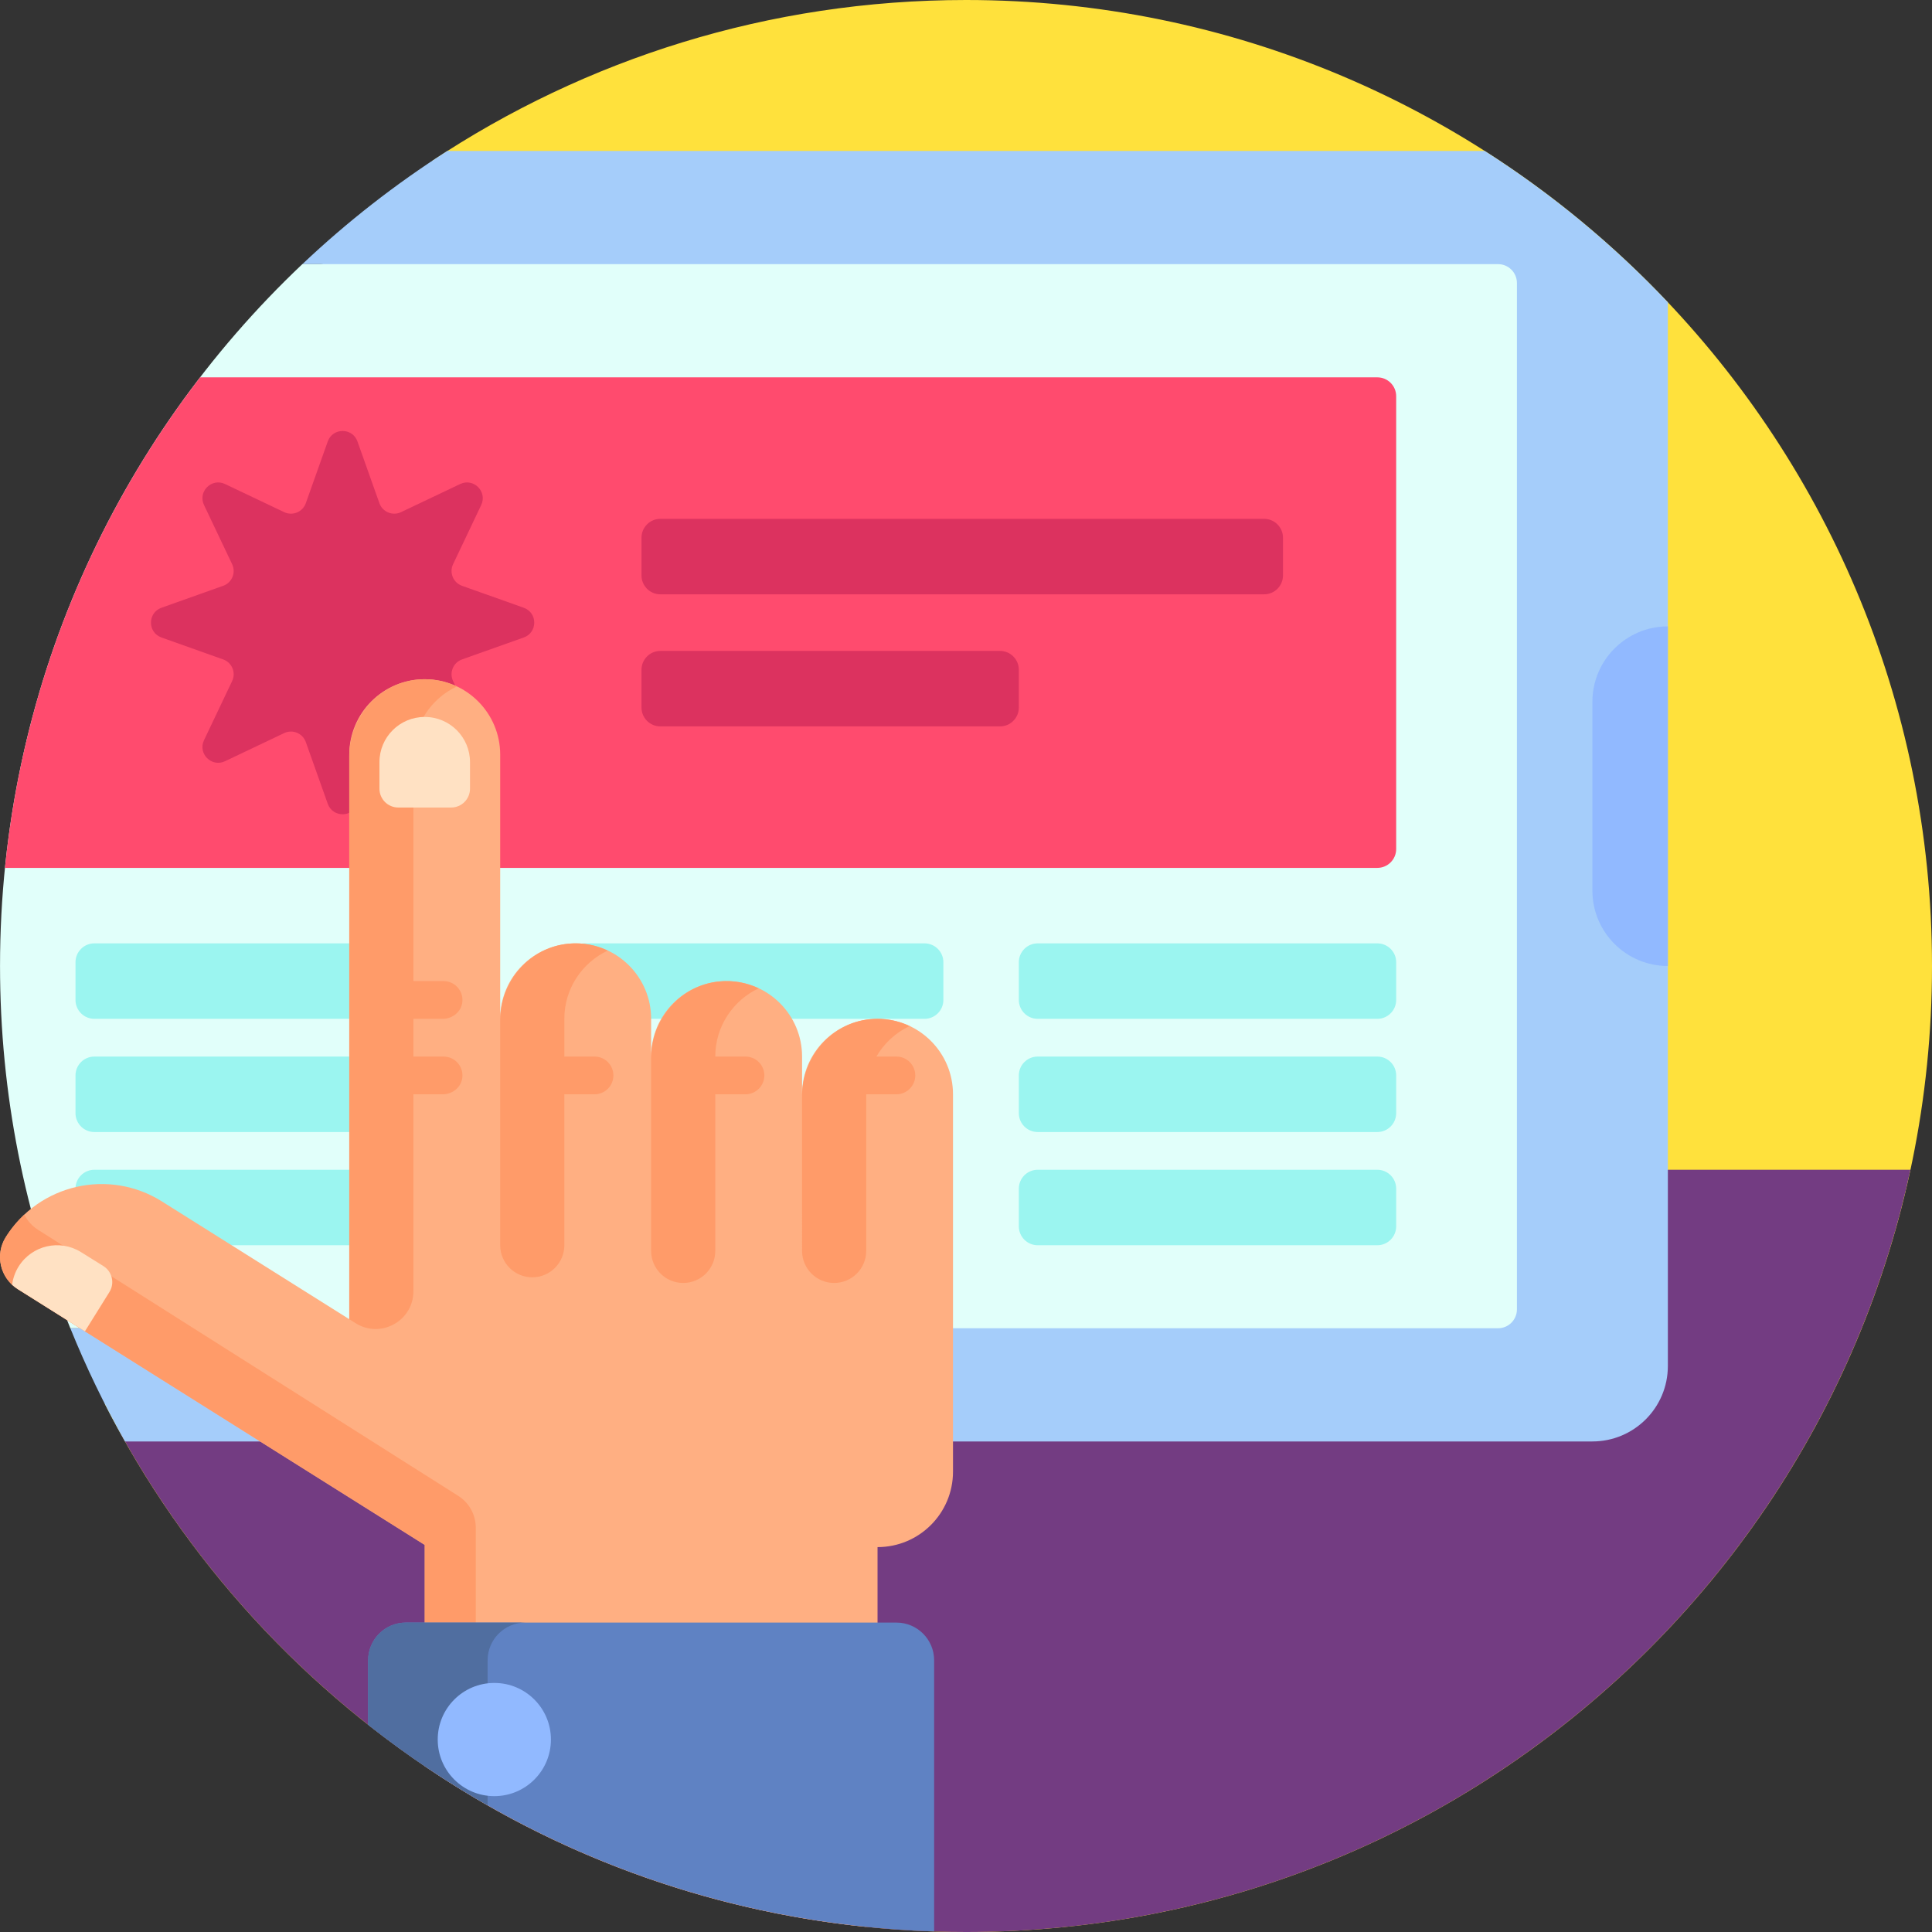 <?xml version="1.0" encoding="iso-8859-1"?>
<!-- Generator: Adobe Illustrator 19.0.0, SVG Export Plug-In . SVG Version: 6.00 Build 0)  -->
<svg version="1.1" id="Capa_1" xmlns="http://www.w3.org/2000/svg" xmlns:xlink="http://www.w3.org/1999/xlink" x="0px" y="0px"
	 viewBox="0 0 512 512" style="enable-background:new 0 0 512 512;" xml:space="preserve">
<rect x="0" y="0" width="512" height="512" fill="#333333" stroke="none"/>
<path style="fill:#FFE13C;" d="M512,256c0,141.385-114.614,256-255.997,256c-99.626,0-185.955-56.914-228.261-140H138.21
	c10.723,0,19.415-8.693,19.415-19.415V78.943c-12.926-13.665-27.4-25.842-43.118-36.298C155.043,15.708,203.686,0,256.003,0
	C397.386,0,512,114.615,512,256z"/>
<path style="fill:#733C82;" d="M506.275,310c-24.792,115.449-127.416,202-250.272,202c-95.589,0-178.931-52.396-222.893-130.033
	C14.912,349.829,38.34,310,75.272,310H506.275z"/>
<path style="fill:#A5CDFA;" d="M442.001,80.116V362c0,11.046-8.954,20-20,20H33.127c-5.455-9.628-10.299-19.647-14.491-30h11.371
	c2.761,0,5-2.239,5-5L90.006,75c0-2.761-2.239-5-5-5h-4.88c11.804-11.165,24.666-21.225,38.427-30h274.9
	C411.255,51.352,427.556,64.846,442.001,80.116z"/>
<path style="fill:#E1FFFA;" d="M402.001,75v272c0,2.761-2.239,5-5,5H18.634C6.632,322.352,0.007,289.952,0.007,256
	c0-73.266,30.784-139.335,80.115-186h316.88C399.763,70,402.001,72.239,402.001,75z"/>
<path style="fill:#91B9FF;" d="M442.001,166v90c-11.046,0-20-8.954-20-20v-50C422.001,174.954,430.955,166,442.001,166z"/>
<path style="fill:#9BF5F0;" d="M370.002,255v10c0,2.761-2.239,5-5,5h-89.999c-2.761,0-5-2.239-5-5v-10c0-2.761,2.239-5,5-5h89.999
	C367.763,250,370.002,252.239,370.002,255z M365.002,280h-89.999c-2.761,0-5,2.239-5,5v10c0,2.761,2.239,5,5,5h89.999
	c2.761,0,5-2.239,5-5v-10C370.002,282.239,367.763,280,365.002,280z M365.002,310h-89.999c-2.761,0-5,2.239-5,5v10
	c0,2.761,2.239,5,5,5h89.999c2.761,0,5-2.239,5-5v-10C370.002,312.239,367.763,310,365.002,310z M115.005,250H25.007
	c-2.761,0-5,2.239-5,5v10c0,2.761,2.239,5,5,5h89.999c2.761,0,5-2.239,5-5v-10C120.005,252.239,117.767,250,115.005,250z
	 M245.004,250h-89.999c-2.761,0-5,2.239-5,5v10c0,2.761,2.239,5,5,5h89.999c2.761,0,5-2.239,5-5v-10
	C250.004,252.239,247.765,250,245.004,250z M115.005,280H25.007c-2.761,0-5,2.239-5,5v10c0,2.761,2.239,5,5,5h89.999
	c2.761,0,5-2.239,5-5v-10C120.005,282.239,117.767,280,115.005,280z M115.005,310H25.007c-2.761,0-5,2.239-5,5v10
	c0,2.761,2.239,5,5,5h89.999c2.761,0,5-2.239,5-5v-10C120.005,312.239,117.767,310,115.005,310z"/>
<path style="fill:#FF4B6E;" d="M370.002,105v120c0,2.761-2.239,5-5,5H1.313c4.907-48.648,23.446-93.265,51.722-130h311.967
	C367.763,100,370.002,102.239,370.002,105z"/>
<path style="fill:#DC325F;" d="M138.803,168.936l-16.36,5.818c-2.332,0.829-3.436,3.494-2.373,5.729l7.454,15.682
	c1.688,3.55-2.016,7.254-5.566,5.566l-15.682-7.454c-2.236-1.063-4.9,0.041-5.729,2.373l-5.818,16.36
	c-1.317,3.704-6.555,3.704-7.872,0l-5.818-16.36c-0.829-2.332-3.494-3.436-5.729-2.373l-15.682,7.454
	c-3.55,1.688-7.254-2.016-5.566-5.566l7.454-15.682c1.063-2.236-0.041-4.9-2.373-5.729l-16.36-5.818
	c-3.704-1.317-3.704-6.555,0-7.872l16.36-5.818c2.332-0.829,3.436-3.494,2.373-5.729l-7.454-15.682
	c-1.688-3.55,2.016-7.254,5.566-5.566l15.682,7.454c2.236,1.063,4.9-0.041,5.729-2.373l5.818-16.36c1.317-3.704,6.555-3.704,7.872,0
	l5.818,16.36c0.829,2.332,3.494,3.436,5.729,2.373l15.682-7.454c3.55-1.688,7.254,2.016,5.566,5.566l-7.454,15.682
	c-1.063,2.236,0.041,4.9,2.373,5.729l16.36,5.818C142.507,162.381,142.507,167.619,138.803,168.936z M265.003,172.5h-89.999
	c-2.761,0-5,2.239-5,5v10c0,2.761,2.239,5,5,5h89.999c2.761,0,5-2.239,5-5v-10C270.003,174.739,267.765,172.5,265.003,172.5z
	 M335.002,137.5H175.005c-2.761,0-5,2.239-5,5v10c0,2.761,2.239,5,5,5h159.998c2.761,0,5-2.239,5-5v-10
	C340.002,139.739,337.764,137.5,335.002,137.5z"/>
<path style="fill:#FFAF82;" d="M252.555,290v100c0,11.046-8.954,20-19.999,20v90c0,3.914-1.141,7.554-3.085,10.637
	c-43.026-4.431-82.891-19.517-116.914-42.577v-58.643L4.687,341.614c-4.676-2.939-6.084-9.112-3.145-13.788
	c8.817-14.028,27.336-18.252,41.363-9.435L92.557,349.6V200c0-11.046,8.954-20,20-20s20,8.954,20,20v69.995
	c0.003-11.043,8.956-19.995,20-19.995c11.046,0,20,8.954,20,20v10c0-11.046,8.954-20,20-20s20,8.954,20,20v10
	c0-11.046,8.954-20,20-20S252.555,278.954,252.555,290z"/>
<path style="fill:#FF9B69;" d="M162.556,285c0,2.761-2.239,5-5,5h-8v40c0,4.694-3.806,8.5-8.5,8.5s-8.5-3.806-8.5-8.5v-59.518
	c0-10.391,7.735-19.394,18.078-20.39c3.756-0.362,7.301,0.354,10.421,1.824c-6.789,3.198-11.5,10.082-11.5,18.084v10h8
	C160.318,280,162.556,282.239,162.556,285z M237.555,280h-5.303c2.039-3.508,5.109-6.344,8.802-8.084
	c-3.12-1.469-6.665-2.185-10.421-1.824c-10.343,0.995-18.078,9.998-18.078,20.39V331.5c0,4.694,3.806,8.5,8.5,8.5s8.5-3.806,8.5-8.5
	V290h8c2.761,0,5-2.239,5-5S240.317,280,237.555,280z M197.556,280h-8c0-8.002,4.711-14.886,11.5-18.084
	c-3.12-1.469-6.665-2.185-10.421-1.824c-10.343,0.995-18.078,9.998-18.078,20.39V331.5c0,4.694,3.806,8.5,8.5,8.5s8.5-3.806,8.5-8.5
	V290h8c2.761,0,5-2.239,5-5S200.317,280,197.556,280z M6.453,321.871c-1.858,1.739-3.527,3.743-4.941,6.003
	c-2.917,4.661-1.481,10.814,3.175,13.74l107.871,67.803V440h13.531v-35.133c0-3.427-1.755-6.616-4.65-8.449L10.09,325.917
	C8.464,324.894,7.243,323.477,6.453,321.871z M109.557,290h7.785c2.611,0,4.943-1.909,5.191-4.509
	c0.284-2.982-2.053-5.491-4.976-5.491h-8v-10h7.785c2.611,0,4.943-1.909,5.191-4.509c0.284-2.982-2.053-5.491-4.976-5.491h-8v-60
	c0-8.002,4.711-14.886,11.5-18.084c-3.12-1.469-6.665-2.185-10.421-1.824c-10.343,0.995-18.078,9.998-18.078,20.39V349.6
	l1.678,1.055c6.659,4.186,15.321-0.601,15.321-8.466V290z"/>
<path style="fill:#5F82C3;" d="M247.556,440v71.846c-56.555-1.835-108.473-22.001-149.998-54.767V440c0-5.523,4.477-10,10-10
	h129.998C243.078,430,247.556,434.477,247.556,440z"/>
<path style="fill:#506EA0;" d="M129.224,478.432c-11.101-6.34-21.686-13.478-31.666-21.353V440c0-5.523,4.477-10,10-10h31.666
	c-5.523,0-10,4.477-10,10V478.432z"/>
<path style="fill:#91B9FF;" d="M146.002,460.997c0,8.284-6.716,15-15,15s-15-6.716-15-15s6.716-15,15-15
	S146.002,452.713,146.002,460.997z"/>
<path style="fill:#FFE1C3;" d="M119.567,214h-14.019c-2.756,0-4.99-2.234-4.99-4.99v-7.033c0-6.614,5.362-11.976,11.976-11.976
	h0.047c6.614,0,11.976,5.362,11.976,11.976v7.033C124.557,211.766,122.323,214,119.567,214z M4.687,341.614l17.819,11.2
	l6.488-10.404c1.461-2.343,0.746-5.427-1.597-6.888l-5.94-3.704c-5.624-3.507-13.025-1.791-16.532,3.833l0,0
	c-0.946,1.517-1.499,3.163-1.711,4.827C3.662,340.893,4.15,341.277,4.687,341.614z"/>
<g>
</g>
<g>
</g>
<g>
</g>
<g>
</g>
<g>
</g>
<g>
</g>
<g>
</g>
<g>
</g>
<g>
</g>
<g>
</g>
<g>
</g>
<g>
</g>
<g>
</g>
<g>
</g>
<g>
</g>
</svg>
